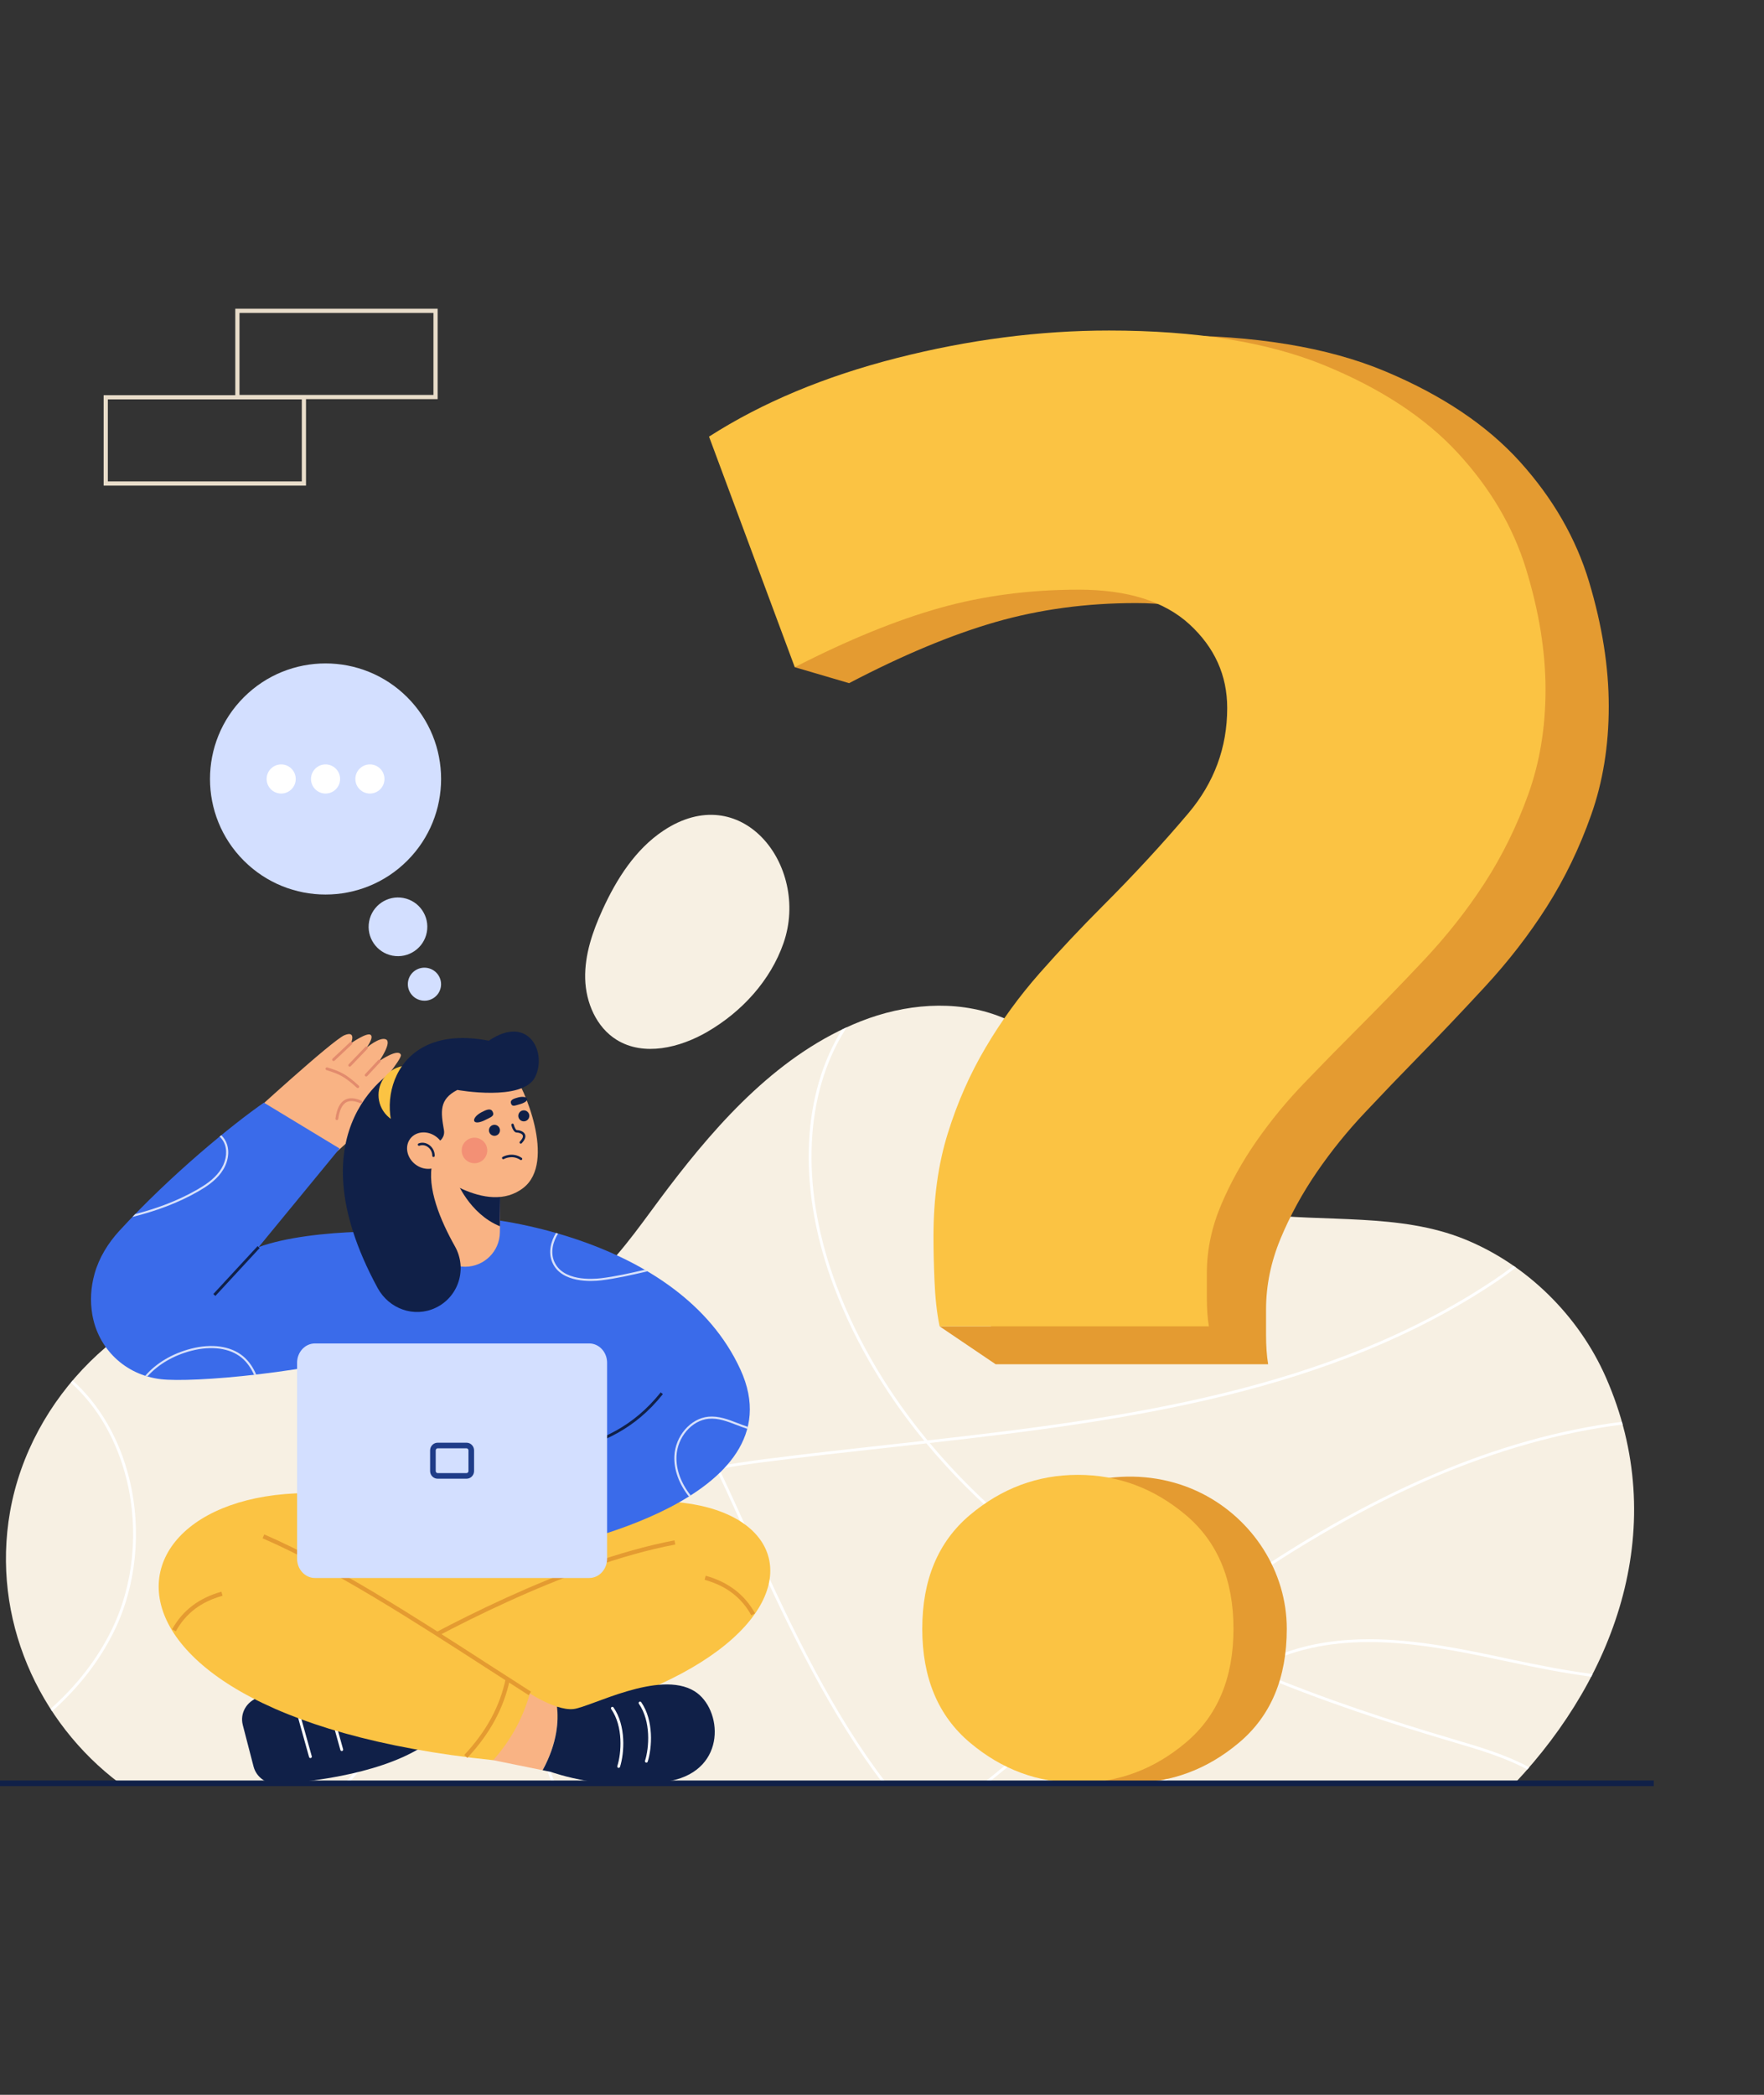 <?xml version="1.0" encoding="UTF-8"?>
<svg width="320px" height="380px" viewBox="0 0 320 380" version="1.1" xmlns="http://www.w3.org/2000/svg" xmlns:xlink="http://www.w3.org/1999/xlink">
    <rect x="0" y="0" width="320" height="380" fill="#333333" stroke="none"/>
    <title>faqs</title>
    <g id="页面-1" stroke="none" stroke-width="1" fill="none" fill-rule="evenodd">
        <g id="YT-Saver-netflix页面需求（展示切换）" transform="translate(-320, -5146)" fill-rule="nonzero">
            <g id="编组-63" transform="translate(320, 5146)">
                <g id="Feb-Business_9-[转换]" transform="translate(0, 56)">
                    <g id="编组" transform="translate(1.076, 91.81)">
                        <g transform="translate(0, 34.621)" id="路径">
                            <path d="M290.238,67.415 C285.331,56.253 275.908,46.937 264.589,42.354 C252.801,37.579 239.263,39.316 226.845,37.717 C216.06,36.329 208.279,31.513 201.838,22.951 C195.668,14.747 190.135,5.661 180.048,1.866 C172.076,-1.133 163.013,-0.3 155.09,2.823 C140.492,8.581 129.464,20.823 120.178,33.02 C111.699,44.156 104.783,56.349 89.1,56.746 C73.407,57.143 58.467,48.189 42.667,50.562 C21.785,53.697 4.392,71.086 0.748,91.786 C-2.668,111.187 5.902,130.006 20.627,141.06 L273.712,141.06 C292.265,121.372 302,94.177 290.238,67.415 Z" fill="#F7F0E3"></path>
                            <g transform="translate(8.097, 3.912)" fill="#FFFFFF">
                                <path d="M53.356,137.148 L54.052,137.148 C58.887,131.831 62.676,125.383 65.082,118.224 C68.978,106.636 68.815,94.473 64.62,83.979 C62.501,78.675 59.439,73.733 56.477,68.952 C53.474,64.104 50.37,59.09 48.263,53.719 C47.392,51.497 46.748,49.113 46.361,46.68 C46.186,46.657 46.011,46.639 45.838,46.617 C46.227,49.137 46.889,51.607 47.791,53.904 C49.914,59.318 53.033,64.352 56.047,69.218 C58.997,73.979 62.047,78.905 64.15,84.166 C68.3,94.549 68.461,106.587 64.602,118.061 C62.165,125.31 58.297,131.819 53.358,137.148 L53.356,137.148 Z"></path>
                                <path d="M264.391,115.072 C269.607,116.183 274.631,117.179 279.49,117.806 C279.574,117.645 279.655,117.484 279.736,117.324 C274.836,116.7 269.763,115.697 264.497,114.573 C256.476,112.864 247.796,111.013 239.185,111.013 C233.853,111.013 228.55,111.722 223.449,113.614 C221.517,114.33 219.654,115.238 217.879,116.322 C213.272,114.359 208.641,112.215 204.054,109.861 C207.383,107.352 210.748,104.897 214.148,102.522 C239.386,84.895 262.679,74.901 285.182,72.065 C285.137,71.9 285.09,71.735 285.044,71.57 C262.48,74.429 239.138,84.449 213.859,102.105 C210.386,104.53 206.951,107.041 203.554,109.602 C198.395,106.937 193.298,104.007 188.363,100.773 C179.414,94.909 168.771,86.538 159.476,75.415 C195.498,71.373 232.172,66.28 262.121,46.258 C263.259,45.499 264.519,44.601 265.824,43.585 C265.68,43.483 265.533,43.381 265.389,43.279 C264.139,44.249 262.932,45.104 261.84,45.835 C231.899,65.851 195.156,70.904 159.089,74.946 C152.52,66.999 146.651,57.665 142.574,46.859 C136.22,30.026 136.556,13.508 143.494,1.537 C143.795,1.018 144.113,0.505 144.44,0 C144.151,0.132 143.864,0.271 143.577,0.409 C143.398,0.698 143.223,0.99 143.054,1.283 C136.039,13.386 135.691,30.062 142.097,47.038 C146.155,57.785 151.971,67.082 158.485,75.013 C156.396,75.248 154.308,75.478 152.227,75.708 C144.717,76.537 136.949,77.394 129.409,78.365 C126.656,78.719 123.857,79.133 121.07,79.652 C115.1,67.046 108.541,54.749 100.062,44.202 C99.94,44.322 99.817,44.44 99.695,44.56 C108.101,55.026 114.619,67.233 120.555,79.75 C108.406,82.067 96.609,86.424 90.311,96.565 C84.427,106.035 84.434,119.126 90.327,135.472 C90.531,136.038 90.74,136.594 90.954,137.148 L91.5,137.148 C91.265,136.543 91.033,135.93 90.807,135.299 C84.969,119.105 84.949,106.163 90.744,96.831 C96.967,86.811 108.701,82.513 120.783,80.224 C122.892,84.683 124.928,89.181 126.952,93.651 L127.171,94.137 C134.201,109.657 141.47,124.633 150.987,137.15 L151.622,137.15 C142.018,124.611 134.708,109.545 127.634,93.928 L127.414,93.441 C125.406,89.01 123.387,84.551 121.298,80.128 C124.03,79.623 126.777,79.218 129.476,78.872 C137.012,77.901 144.776,77.044 152.286,76.215 C154.479,75.972 156.677,75.73 158.876,75.484 C168.26,86.781 179.04,95.267 188.09,101.199 C192.97,104.398 198.01,107.299 203.11,109.942 C194.452,116.493 186.032,123.383 177.81,130.111 C174.962,132.44 172.083,134.794 169.181,137.148 L169.987,137.148 C172.725,134.926 175.442,132.705 178.132,130.506 C186.411,123.731 194.892,116.79 203.611,110.203 C208.173,112.551 212.778,114.691 217.36,116.652 C211.092,120.638 205.982,126.814 202.894,134.312 C202.507,135.25 202.169,136.199 201.858,137.15 L202.393,137.15 C202.689,136.264 203.004,135.381 203.364,134.505 C206.461,126.987 211.613,120.818 217.93,116.894 C230.739,122.337 243.326,126.376 254.143,129.577 L254.551,129.698 C259.108,131.045 263.77,132.428 267.895,134.645 C268.011,134.513 268.127,134.383 268.241,134.25 C264.049,131.976 259.32,130.575 254.695,129.209 L254.288,129.089 C243.582,125.92 231.138,121.929 218.467,116.568 C220.118,115.585 221.847,114.756 223.634,114.092 C236.838,109.197 251.481,112.319 264.399,115.072 L264.391,115.072 Z"></path>
                                <path d="M13.806,82.097 C16.054,91.301 15.052,101.24 11.054,109.366 C8.436,114.689 4.656,119.508 0,123.646 C0.092,123.791 0.187,123.933 0.281,124.076 C5.012,119.883 8.853,114.994 11.51,109.59 C15.559,101.358 16.575,91.293 14.299,81.975 C12.522,74.696 8.947,68.53 4.006,64.069 C3.896,64.199 3.786,64.33 3.679,64.46 C8.536,68.852 12.051,74.926 13.804,82.097 L13.806,82.097 Z"></path>
                            </g>
                        </g>
                        <path d="M137.088,4.046 C141.522,8.577 143.509,16.213 141.064,23.25 C138.696,30.065 133.507,35.709 127.274,39.34 C122.258,42.26 115.715,43.87 110.783,40.812 C107.096,38.527 105.184,34.044 105.079,29.709 C104.973,25.371 106.43,21.146 108.232,17.2 C110.773,11.639 114.19,6.245 119.284,2.863 C126.303,-1.8 132.825,-0.309 137.088,4.046 L137.088,4.046 Z" id="路径" fill="#F7F0E3"></path>
                    </g>
                    <g id="编组" transform="translate(18.8, 0)" fill="#E9DDCA">
                        <path d="M60.595,16.404 L23.883,16.404 L23.883,0 L60.595,0 L60.595,16.404 Z M24.646,15.64 L59.832,15.64 L59.832,0.764 L24.646,0.764 L24.646,15.64 Z" id="形状"></path>
                        <path d="M36.712,32.092 L0,32.092 L0,15.687 L36.712,15.687 L36.712,32.09 L36.712,32.092 Z M0.763,31.329 L35.949,31.329 L35.949,16.45 L0.763,16.45 L0.763,31.327 L0.763,31.329 Z" id="形状"></path>
                    </g>
                    <g id="编组" transform="translate(128.623, 3.958)">
                        <g id="路径">
                            <path d="M159.655,45.613 C157.278,37.706 153.096,30.447 147.111,23.811 C141.114,17.175 132.935,11.696 122.573,7.363 C112.211,3.03 99.046,0.863 83.078,0.863 C70.338,0.863 57.356,2.582 44.13,6.019 C30.892,9.468 19.409,14.374 9.67,20.749 L22.348,55.564 L15.553,61.07 L25.408,63.967 C35.134,58.875 43.998,55.177 51.994,52.874 C59.978,50.583 68.463,49.437 77.459,49.437 C86.455,49.437 93.246,51.603 97.865,55.936 C102.484,60.282 104.789,65.498 104.789,71.625 C104.789,79.021 102.411,85.583 97.682,91.323 C92.929,97.063 87.687,102.865 81.944,108.729 C77.958,112.801 74.082,117.008 70.338,121.341 C66.597,125.686 63.28,130.331 60.416,135.311 C57.54,140.28 55.235,145.633 53.493,151.373 C51.738,157.113 50.873,163.549 50.873,170.684 C50.873,172.987 50.922,175.726 51.056,178.914 C51.078,179.503 51.109,180.075 51.143,180.641 L41.828,180.641 L51.994,187.517 L101.426,187.517 C101.169,185.986 101.047,184.204 101.047,182.164 L101.047,177.571 C101.047,173.237 101.924,168.968 103.667,164.759 C105.41,160.55 107.604,156.541 110.226,152.707 C112.846,148.885 115.773,145.248 119.027,141.813 C122.269,138.364 125.39,135.114 128.389,132.051 C132.375,127.979 136.495,123.648 140.737,119.052 C144.98,114.459 148.734,109.627 151.977,104.522 C155.22,99.417 157.901,93.877 160.022,87.876 C162.143,81.888 163.216,75.325 163.216,68.178 C163.216,61.031 162.021,53.523 159.655,45.617 L159.655,45.613 Z" fill="#E49B31"></path>
                            <path d="M66.994,47.008 C58.104,47.008 49.718,48.115 41.828,50.333 C33.925,52.562 25.168,56.14 15.553,61.07 L0,19.244 C9.625,13.074 20.974,8.326 34.058,4.989 C47.129,1.664 59.958,0 72.547,0 C88.328,0 101.34,2.097 111.58,6.29 C121.82,10.482 129.903,15.785 135.831,22.207 C141.747,28.629 145.878,35.654 148.227,43.306 C150.564,50.958 151.745,58.235 151.745,65.14 C151.745,72.045 150.684,78.408 148.589,84.203 C146.492,90.01 143.842,95.373 140.638,100.313 C137.434,105.253 133.722,109.928 129.531,114.375 C125.339,118.822 121.266,123.015 117.327,126.955 C114.363,129.919 111.279,133.063 108.074,136.403 C104.858,139.728 101.967,143.246 99.376,146.946 C96.786,150.658 94.616,154.537 92.894,158.609 C91.172,162.682 90.305,166.815 90.305,171.008 L90.305,175.455 C90.305,177.432 90.425,179.155 90.677,180.637 L41.826,180.637 C41.319,178.167 41.02,175.396 40.898,172.311 C40.765,169.226 40.716,166.575 40.716,164.345 C40.716,157.441 41.571,151.212 43.306,145.655 C45.028,140.1 47.306,134.918 50.148,130.111 C52.98,125.291 56.255,120.797 59.954,116.591 C63.653,112.398 67.484,108.324 71.423,104.384 C77.097,98.709 82.278,93.093 86.976,87.538 C91.65,81.983 93.999,75.632 93.999,68.475 C93.999,62.546 91.723,57.498 87.157,53.293 C82.591,49.101 75.869,47.004 66.991,47.004 L66.994,47.008 Z" fill="#FBC343"></path>
                        </g>
                        <g transform="translate(38.681, 207.58)" id="路径">
                            <path d="M66.126,27.928 C66.126,36.843 63.242,43.721 57.47,48.573 C51.701,53.436 45.179,55.857 37.897,55.857 C30.615,55.857 24.085,53.436 18.315,48.573 C12.554,43.721 9.67,36.843 9.67,27.928 C9.67,19.014 12.554,12.146 18.315,7.283 C27.197,-0.214 40.338,-1.883 50.736,3.378 C59.964,8.047 66.126,17.53 66.126,27.928 L66.126,27.928 Z" fill="#E49B31"></path>
                            <path d="M56.457,27.928 C56.457,36.843 53.572,43.721 47.801,48.573 C42.032,53.436 35.509,55.857 28.227,55.857 C20.946,55.857 14.415,53.436 8.646,48.573 C2.885,43.721 0,36.843 0,27.928 C0,19.014 2.885,12.146 8.646,7.283 C14.415,2.431 20.937,0 28.227,0 C35.517,0 42.029,2.431 47.801,7.283 C53.57,12.146 56.457,19.024 56.457,27.928 L56.457,27.928 Z" fill="#FBC343"></path>
                        </g>
                    </g>
                    <g id="编组" transform="translate(16.509, 55.653)">
                        <g transform="translate(12.91, 0)" id="椭圆形">
                            <ellipse fill="#D3DFFF" transform="translate(42.775, 56.472) rotate(-79.38) translate(-42.775, -56.472) " cx="42.775" cy="56.472" rx="5.325" ry="5.323"></ellipse>
                            <ellipse fill="#D3DFFF" transform="translate(47.58, 66.88) rotate(-79.39) translate(-47.58, -66.88) " cx="47.58" cy="66.88" rx="2.995" ry="3.015"></ellipse>
                            <g>
                                <circle fill="#D3DFFF" transform="translate(29.637, 29.653) rotate(-45) translate(-29.637, -29.653) " cx="29.637" cy="29.653" r="20.962"></circle>
                                <g transform="translate(18.948, 27.012)" fill="#FFFFFF">
                                    <ellipse cx="2.64" cy="2.641" rx="2.64" ry="2.641"></ellipse>
                                    <ellipse cx="10.688" cy="2.641" rx="2.64" ry="2.641"></ellipse>
                                    <ellipse cx="18.737" cy="2.641" rx="2.64" ry="2.641"></ellipse>
                                </g>
                            </g>
                        </g>
                        <g transform="translate(0, 75.473)">
                            <g transform="translate(12.277, 83.396)" id="路径">
                                <g transform="translate(15.126, 34.339)">
                                    <path d="M0.128,8.041 L2.086,15.593 C2.597,17.562 4.5,18.894 6.607,18.749 C13.028,18.313 26.37,16.739 34.028,11.093 L31.852,0.209 C21.324,-0.385 11.479,0.201 2.951,3.07 C0.816,3.789 -0.418,5.929 0.13,8.039 L0.128,8.041 Z" fill="#102048"></path>
                                    <path d="M12.399,14.052 C12.287,14.052 12.185,13.978 12.155,13.866 L9.525,4.449 C9.486,4.314 9.565,4.174 9.702,4.135 C9.838,4.099 9.978,4.176 10.015,4.312 L12.645,13.73 C12.684,13.866 12.605,14.005 12.468,14.043 C12.446,14.049 12.421,14.054 12.399,14.054 L12.399,14.052 Z" fill="#FFFFFF"></path>
                                    <path d="M18.083,12.779 C17.971,12.779 17.869,12.706 17.838,12.594 L15.208,3.176 C15.17,3.042 15.249,2.901 15.385,2.863 C15.522,2.824 15.662,2.903 15.699,3.04 L18.329,12.457 C18.368,12.594 18.288,12.732 18.152,12.771 C18.129,12.777 18.105,12.781 18.083,12.781 L18.083,12.779 Z" fill="#FFFFFF"></path>
                                </g>
                                <polygon fill="#FBC343" points="39.808 1.558 15.339 8.821 33.512 33.728 59.601 35.802 95.585 20.582 81.911 0"></polygon>
                                <path d="M69.975,5.017 C123.714,-10.894 132.35,36.611 48.505,45.259 C45.543,41.925 42.082,36.142 40.708,31.307 L84.985,10.841 L69.975,5.017 L69.975,5.017 Z" fill="#FBC343"></path>
                                <path d="M72.259,39.062 C69.745,38.258 67.337,36.668 67.337,36.668 L58.702,39.378 L60.68,48.775 L69.652,50.597 C72.386,45.597 72.544,41.492 72.259,39.062 Z" fill="#F9B384"></path>
                                <path d="M40.899,31.636 L40.516,30.977 C49.755,25.607 73.414,12.708 93.573,8.902 L93.716,9.654 C73.674,13.437 50.105,26.287 40.901,31.636 L40.899,31.636 Z" fill="#E49B31"></path>
                                <path d="M39.808,1.558 C-10.212,-7.955 -23.167,40.127 60.68,48.775 C63.642,45.442 65.963,41.504 67.337,36.668 C54.457,28.049 40.056,19.855 24.276,12.05 L39.81,1.558 L39.808,1.558 Z" fill="#FBC343"></path>
                                <path d="M67.131,36.99 C64.752,35.475 62.272,33.874 59.648,32.178 C46.471,23.669 31.537,14.023 18.848,8.524 L19.152,7.823 C31.897,13.347 46.86,23.011 60.061,31.537 C62.685,33.231 65.163,34.831 67.541,36.346 L67.131,36.99 L67.131,36.99 Z" fill="#E49B31"></path>
                                <path d="M3.11,25.397 L2.442,25.029 C4.319,21.628 7.328,19.336 11.381,18.214 L11.585,18.949 C7.682,20.03 4.91,22.14 3.11,25.397 Z" fill="#E49B31"></path>
                                <path d="M107.508,22.502 C105.708,19.244 102.936,17.135 99.033,16.053 L99.237,15.318 C103.29,16.44 106.299,18.735 108.176,22.133 L107.508,22.502 Z" fill="#E49B31"></path>
                                <path d="M55.996,48.352 L55.438,47.83 C59.441,43.544 61.898,39.02 62.952,33.996 L63.699,34.153 C62.616,39.315 60.096,43.959 55.998,48.352 L55.996,48.352 Z" fill="#E49B31"></path>
                                <g transform="translate(69.652, 35.035)">
                                    <path d="M27.553,1.23 C21.145,-2.731 8.721,4.113 5.602,4.459 C4.692,4.561 3.642,4.361 2.608,4.029 C2.893,6.459 2.734,10.563 0,15.564 L1.525,15.874 C1.525,15.874 12.06,19.737 23.236,17.489 C33.551,15.414 32.592,4.345 27.553,1.232 L27.553,1.23 Z" fill="#102048"></path>
                                    <path d="M18.818,14.182 C18.794,14.182 18.767,14.178 18.741,14.17 C18.606,14.127 18.533,13.984 18.574,13.85 C19.335,11.439 19.667,6.695 17.462,3.508 C17.383,3.392 17.412,3.233 17.528,3.154 C17.644,3.074 17.802,3.103 17.882,3.219 C20.19,6.556 19.852,11.496 19.06,14.003 C19.026,14.111 18.926,14.18 18.818,14.18 L18.818,14.182 Z" fill="#FFFFFF"></path>
                                    <path d="M13.792,15.137 C13.768,15.137 13.741,15.133 13.715,15.125 C13.58,15.082 13.507,14.939 13.548,14.805 C14.309,12.394 14.641,7.65 12.436,4.463 C12.357,4.347 12.385,4.188 12.501,4.109 C12.617,4.029 12.776,4.058 12.856,4.174 C15.164,7.511 14.826,12.451 14.034,14.958 C14,15.066 13.9,15.135 13.792,15.135 L13.792,15.137 Z" fill="#FFFFFF"></path>
                                </g>
                            </g>
                            <g>
                                <g transform="translate(28.361, 0.451)" id="路径">
                                    <path d="M14.875,22.509 C14.875,22.509 27.472,11.794 27.006,9.758 C26.672,8.302 23.103,10.436 23.103,10.436 C23.103,10.436 28.107,4.497 27.853,3.776 C27.399,2.487 23.936,4.89 23.936,4.89 C23.936,4.89 26.275,1.522 25.157,0.972 C24.04,0.422 21.601,2.499 21.601,2.499 C21.601,2.499 23.026,0.63 22.356,0.139 C21.687,-0.352 18.8,1.666 18.8,1.666 C18.8,1.666 19.836,-0.692 17.635,0.202 C15.435,1.096 0,15.264 0,15.264 L14.875,22.509 L14.875,22.509 Z" fill="#F9B384"></path>
                                    <g transform="translate(14.178, 1.411)" fill="#E28B6D">
                                        <path d="M5.852,8.388 C5.79,8.388 5.729,8.365 5.681,8.321 C3.519,6.345 2.564,5.865 0.18,5.13 C0.046,5.089 -0.03,4.947 0.011,4.812 C0.052,4.678 0.194,4.602 0.329,4.643 C2.8,5.403 3.787,5.899 6.025,7.944 C6.128,8.04 6.137,8.2 6.041,8.304 C5.99,8.359 5.923,8.388 5.854,8.388 L5.852,8.388 Z"></path>
                                        <path d="M2.057,14.201 C2.045,14.201 2.033,14.201 2.022,14.199 C1.884,14.179 1.786,14.05 1.807,13.912 C2.055,12.14 2.613,11.033 3.51,10.528 C4.28,10.096 5.279,10.139 6.485,10.66 C6.613,10.715 6.674,10.866 6.617,10.994 C6.562,11.122 6.411,11.183 6.283,11.126 C5.233,10.672 4.384,10.619 3.761,10.972 C3.02,11.389 2.531,12.401 2.311,13.983 C2.293,14.109 2.185,14.203 2.059,14.203 L2.057,14.201 Z"></path>
                                        <path d="M1.463,3.489 C1.395,3.489 1.328,3.462 1.277,3.409 C1.182,3.307 1.186,3.147 1.287,3.049 L4.449,0.07 C4.551,-0.028 4.712,-0.022 4.809,0.08 C4.905,0.182 4.901,0.343 4.799,0.44 L1.638,3.419 C1.589,3.466 1.526,3.489 1.463,3.489 L1.463,3.489 Z"></path>
                                        <path d="M4.388,4.507 C4.325,4.507 4.262,4.482 4.211,4.435 C4.109,4.338 4.107,4.177 4.203,4.075 L7.24,0.911 C7.338,0.809 7.498,0.805 7.6,0.903 C7.702,1 7.704,1.161 7.608,1.263 L4.571,4.427 C4.52,4.48 4.455,4.505 4.388,4.505 L4.388,4.507 Z"></path>
                                        <path d="M7.378,6.288 C7.315,6.288 7.254,6.266 7.205,6.219 C7.103,6.123 7.097,5.963 7.193,5.859 L9.575,3.303 C9.671,3.202 9.831,3.195 9.935,3.291 C10.037,3.387 10.043,3.548 9.947,3.652 L7.566,6.207 C7.515,6.26 7.448,6.288 7.378,6.288 L7.378,6.288 Z"></path>
                                    </g>
                                </g>
                                <g transform="translate(0, 12.894)" fill="#3A6BEA" id="路径">
                                    <path d="M90.823,81.729 L44.764,83.51 L39.675,41.514 C39.675,41.514 55.094,26.886 61.026,21.498 L71.042,20.985 C102.113,35.112 97.025,52.756 90.823,81.729 Z"></path>
                                    <path d="M71.042,20.985 C71.042,20.985 106.589,24.025 117.796,48.386 C128.762,72.224 83.698,80.711 83.698,80.711 L71.042,20.985 L71.042,20.985 Z"></path>
                                    <path d="M30.407,26.206 L45.096,8.326 L31.359,0 C25.629,3.985 14.548,13.011 5.157,23.233 C3.085,25.489 1.465,28.124 0.65,31.026 C-0.046,33.502 -0.172,35.947 0.219,38.342 L0.219,38.342 C1.239,44.585 6.147,49.4 12.7,50.168 C18.296,50.823 39.673,49.15 56.977,44.059 L62.066,24.412 C59.45,22.928 40.015,22.669 30.407,26.206 Z"></path>
                                </g>
                                <g opacity="0.8" transform="translate(7.509, 18.808)" fill="#FFFFFF" id="路径">
                                    <path d="M93.197,24.74 C93.275,24.721 93.35,24.705 93.427,24.687 C93.267,24.591 93.106,24.5 92.945,24.406 C90.339,25.007 87.652,25.619 85.001,25.939 C83.41,26.13 78.088,26.483 76.535,22.938 C75.761,21.174 76.348,19.212 77.221,17.835 C77.093,17.798 76.967,17.762 76.84,17.725 C75.945,19.183 75.368,21.229 76.185,23.09 C77.844,26.878 83.389,26.519 85.048,26.318 C87.774,25.99 90.533,25.355 93.197,24.74 L93.197,24.74 Z"></path>
                                    <path d="M109.788,52.214 C108.091,51.559 106.336,50.878 104.491,51.054 C101.257,51.359 98.488,54.56 98.319,58.186 C98.205,60.66 99.15,63.252 100.949,65.531 C101.057,65.464 101.165,65.394 101.273,65.327 C99.512,63.112 98.588,60.597 98.7,58.205 C98.859,54.759 101.473,51.721 104.526,51.434 C106.279,51.271 107.918,51.903 109.65,52.57 C110.269,52.809 110.898,53.051 111.537,53.255 C111.57,53.132 111.602,53.008 111.631,52.884 C111.008,52.685 110.393,52.448 109.786,52.214 L109.788,52.214 Z"></path>
                                    <path d="M20.064,40.072 C17.845,38.236 14.397,37.745 10.604,38.726 C7.225,39.6 4.326,41.333 2.335,43.623 C2.465,43.666 2.594,43.713 2.726,43.752 C4.664,41.577 7.455,39.934 10.7,39.095 C14.37,38.144 17.697,38.608 19.82,40.366 C20.829,41.2 21.544,42.286 22.063,43.454 C22.193,43.44 22.326,43.424 22.458,43.41 C21.915,42.151 21.157,40.976 20.064,40.07 L20.064,40.072 Z"></path>
                                    <path d="M0,14.821 C4.159,13.787 8.216,12.335 11.96,10.179 C13.375,9.364 14.971,8.326 16.094,6.801 C17.289,5.178 17.686,3.246 17.157,1.633 C16.949,1 16.581,0.444 16.121,0 C16.023,0.079 15.925,0.161 15.828,0.24 C16.257,0.65 16.601,1.165 16.795,1.753 C17.285,3.25 16.911,5.052 15.789,6.575 C14.708,8.043 13.151,9.055 11.771,9.849 C8.241,11.883 4.422,13.29 0.499,14.306 C0.332,14.477 0.167,14.65 0.002,14.821 L0,14.821 Z"></path>
                                </g>
                                <g transform="translate(45.69, 0)">
                                    <path d="M28.605,24.544 L28.599,25.195 L28.495,35.321 L28.483,36.419 C28.464,38.135 27.76,39.691 26.624,40.821 C25.494,41.943 23.939,42.647 22.217,42.66 C18.746,42.678 15.906,39.89 15.874,36.412 L15.751,23.898 L28.605,24.544 Z" id="路径" fill="#F9B384"></path>
                                    <path d="M28.599,25.195 L28.495,35.321 C22.868,33.03 20.552,26.938 20.552,26.938 L28.597,25.195 L28.599,25.195 Z" id="路径" fill="#102048"></path>
                                    <path d="M30.824,7.525 C32.839,9.946 38.729,23.66 32.76,28.339 C26.044,33.605 15.823,24.951 15.823,24.951 L14.451,8.977 L23.322,6.637 L30.824,7.525 Z" id="路径" fill="#F9B384"></path>
                                    <path d="M9.931,6.645 C9.931,6.645 -9.748,16.912 6.298,46.504 C8.358,50.305 12.924,51.963 16.828,50.11 L16.828,50.11 C21.018,48.121 22.604,43.002 20.328,38.96 C17.704,34.297 15.169,28.29 16.252,23.823 L9.931,6.647 L9.931,6.645 Z" id="路径" fill="#102048"></path>
                                    <circle id="椭圆形" fill="#FBC343" transform="translate(11.789, 11.504) rotate(-45) translate(-11.789, -11.504) " cx="11.789" cy="11.504" r="5.324"></circle>
                                    <path d="M18.339,17.901 C17.763,14.58 17.413,12.302 20.769,10.589 C20.769,10.589 32.599,12.742 34.857,8.276 C37.114,3.813 33.674,-3.232 26.469,1.661 C8.026,-1.943 5.552,15.322 11.145,21.076 L16.663,20.229 C17.775,20.058 18.53,19.007 18.339,17.899 L18.339,17.901 Z" id="路径" fill="#102048"></path>
                                    <g transform="translate(23.8, 11.843)" fill="#102048">
                                        <ellipse id="椭圆形" cx="3.697" cy="6.069" rx="1" ry="1"></ellipse>
                                        <ellipse id="椭圆形" cx="9.021" cy="3.446" rx="1" ry="1"></ellipse>
                                        <path d="M8.475,8.49 C8.42,8.49 8.365,8.469 8.322,8.429 C8.233,8.343 8.229,8.202 8.314,8.113 C8.63,7.781 8.976,7.315 8.829,6.975 C8.679,6.622 8.041,6.472 7.748,6.472 C7.121,6.472 6.82,5.356 6.765,5.132 C6.736,5.012 6.81,4.892 6.93,4.863 C7.05,4.833 7.17,4.908 7.199,5.028 C7.313,5.5 7.573,6.028 7.748,6.028 C8.049,6.028 8.968,6.17 9.238,6.802 C9.432,7.252 9.23,7.797 8.636,8.422 C8.593,8.469 8.534,8.492 8.475,8.492 L8.475,8.49 Z" id="路径"></path>
                                        <path d="M8.516,11.473 C8.473,11.473 8.43,11.46 8.391,11.434 C6.912,10.434 5.415,11.273 5.401,11.281 C5.295,11.342 5.159,11.306 5.098,11.2 C5.037,11.094 5.073,10.957 5.179,10.896 C5.25,10.856 6.932,9.913 8.642,11.065 C8.744,11.135 8.77,11.273 8.701,11.375 C8.658,11.438 8.587,11.473 8.516,11.473 L8.516,11.473 Z" id="路径"></path>
                                        <path d="M3.353,2.66 C3.801,3.503 3.021,3.672 2.107,4.157 C1.193,4.641 0.259,4.82 0.045,4.417 C-0.169,4.016 0.399,3.297 1.313,2.811 C2.227,2.324 3.007,2.006 3.353,2.658 L3.353,2.66 Z" id="路径"></path>
                                        <path d="M6.684,1.141 C6.881,1.892 7.441,1.564 8.255,1.351 C9.069,1.137 9.729,0.728 9.635,0.369 C9.542,0.011 8.805,-0.107 7.988,0.107 C7.172,0.32 6.529,0.561 6.681,1.143 L6.684,1.141 Z" id="路径"></path>
                                    </g>
                                    <ellipse id="椭圆形" fill="#EB5D60" opacity="0.4" transform="translate(23.873, 21.568) rotate(-42.69) translate(-23.873, -21.568) " cx="23.873" cy="21.568" rx="2.319" ry="2.319"></ellipse>
                                    <ellipse id="椭圆形" fill="#F9B384" transform="translate(15.06, 21.598) rotate(-52.34) translate(-15.06, -21.598) " cx="15.06" cy="21.598" rx="3.142" ry="3.569"></ellipse>
                                    <path d="M16.441,22.754 C16.319,22.754 16.22,22.654 16.22,22.532 C16.22,21.874 15.9,21.267 15.363,20.905 C14.905,20.595 14.357,20.524 13.899,20.709 C13.785,20.754 13.655,20.701 13.608,20.587 C13.561,20.473 13.616,20.343 13.73,20.296 C14.324,20.054 15.027,20.141 15.609,20.534 C16.268,20.978 16.663,21.723 16.663,22.53 C16.663,22.652 16.564,22.752 16.441,22.752 L16.441,22.754 Z" id="路径" fill="#102048"></path>
                                </g>
                                <g transform="translate(22.046, 38.79)" fill="#102048">
                                    <polygon id="矩形" transform="translate(4.344, 4.65) rotate(-47.25) translate(-4.344, -4.65) " points="-1.574 4.397 10.263 4.395 10.263 4.904 -1.574 4.906"></polygon>
                                    <path d="M64.779,37.497 L64.63,37.01 C70.479,35.227 76.156,33.095 81.3,26.66 L81.697,26.978 C76.462,33.526 70.707,35.691 64.779,37.499 L64.779,37.497 Z" id="路径"></path>
                                </g>
                            </g>
                            <g transform="translate(37.383, 56.575)">
                                <path d="M52.998,0 L3.241,0 C1.451,0 0,1.57 0,3.506 L0,39.04 C0,40.976 1.451,42.546 3.241,42.546 L52.998,42.546 C54.787,42.546 56.239,40.976 56.239,39.04 L56.239,3.506 C56.239,1.57 54.787,0 52.998,0 L52.998,0 Z" id="路径" fill="#D3DFFF"></path>
                                <path d="M30.748,19.026 C30.937,19.026 31.09,19.191 31.09,19.397 L31.09,23.147 C31.09,23.351 30.937,23.518 30.748,23.518 L25.493,23.518 C25.304,23.518 25.151,23.353 25.151,23.147 L25.151,19.397 C25.151,19.193 25.304,19.026 25.493,19.026 L30.748,19.026 M30.748,18.008 L25.493,18.008 C24.744,18.008 24.133,18.631 24.133,19.397 L24.133,23.147 C24.133,23.913 24.744,24.536 25.493,24.536 L30.748,24.536 C31.497,24.536 32.107,23.913 32.107,23.147 L32.107,19.397 C32.107,18.631 31.497,18.008 30.748,18.008 L30.748,18.008 Z" id="形状" fill="#1F3C88"></path>
                            </g>
                        </g>
                    </g>
                    <rect id="矩形" fill="#102048" x="0" y="266.982" width="300" height="1.018"></rect>
                </g>
            </g>
        </g>
    </g>
</svg>
